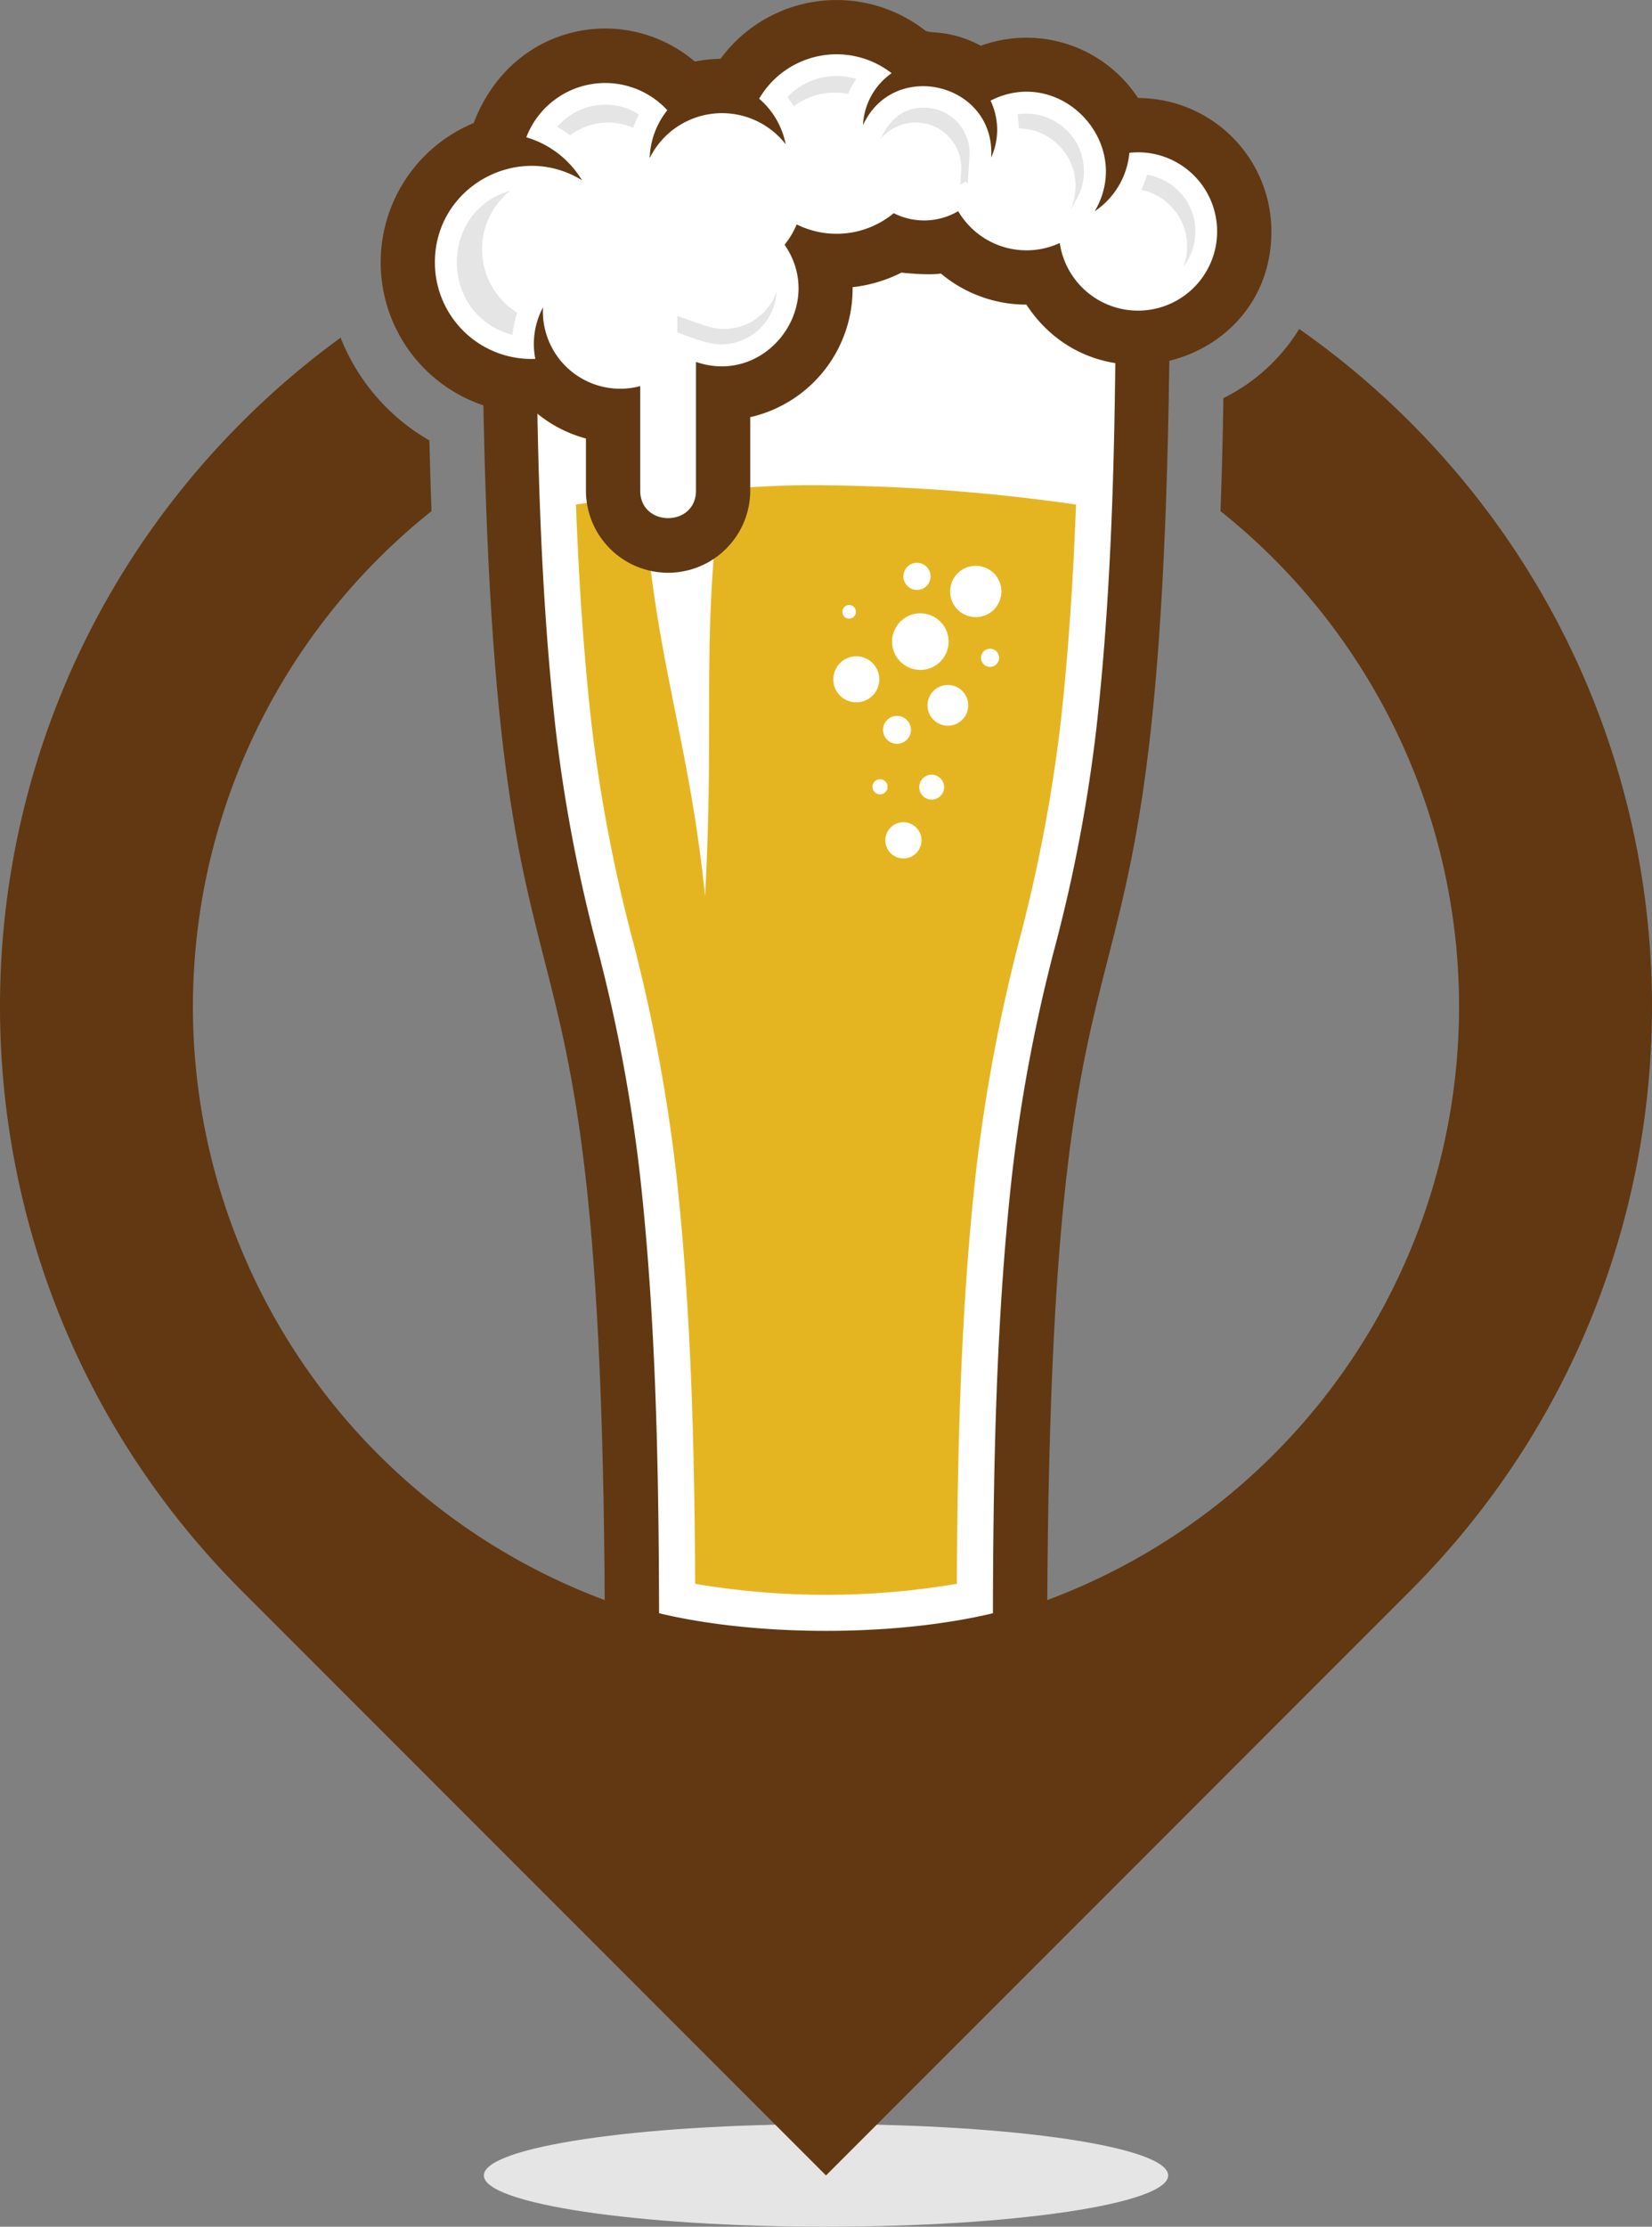 <svg xmlns="http://www.w3.org/2000/svg" width="413.437" height="556.913" viewBox="0 0 413.437 556.913">
  <rect x="0" y="0" width="413.437" height="556.913" fill="#808080" stroke="none"/>
  <g id="Groupe_2080" data-name="Groupe 2080" transform="translate(-159.225 -77.723)">
    <path id="Tracé_769" data-name="Tracé 769" d="M298.027,311.013c47.292,0,85.629,5.741,85.629,12.825s-38.337,12.828-85.629,12.828S212.4,330.923,212.4,323.838s38.337-12.825,85.629-12.825Z" transform="translate(67.916 297.97)" fill="#e5e5e5" fill-rule="evenodd"/>
    <path id="Tracé_770" data-name="Tracé 770" d="M219.771,137.147a208.114,208.114,0,0,1,24.694-21.112,51.507,51.507,0,0,0,22.228,25.694q.2,8.84.524,17.681a158.435,158.435,0,1,0,197.451,0q.526-14.131.722-28.258a46.347,46.347,0,0,0,18.981-17.3,207.919,207.919,0,0,1,27.744,23.294c80.728,80.728,80.728,211.613,0,292.342L365.943,575.661,219.771,429.489c-80.728-80.728-80.728-211.613,0-292.342Z" transform="translate(0 46.147)" fill="#613812" fill-rule="evenodd"/>
    <path id="Tracé_771" data-name="Tracé 771" d="M212.181,107.953c66.058-10.177,106.188-10.177,172.247,0,0,237.7-30.782,124.133-30.782,354.593-30.057,10.357-80.626,10.357-110.683,0,0-230.46-30.782-116.889-30.782-354.593Z" transform="translate(67.639 28.863)" fill="#613812" fill-rule="evenodd"/>
    <path id="Tracé_772" data-name="Tracé 772" d="M332.452,444.723c.091-36.34.786-73.751,4.791-109.684a405.207,405.207,0,0,1,10.767-57.088,387.5,387.5,0,0,0,10.393-55c4.033-36.274,4.712-74.165,4.807-110.9-24.066-3.409-48.146-5.771-72.53-5.771s-48.464,2.362-72.53,5.771c.093,36.737.774,74.628,4.8,110.9a387.828,387.828,0,0,0,10.4,55,405.193,405.193,0,0,1,10.765,57.088c4.008,35.933,4.7,73.343,4.791,109.684,24.528,5.878,59.017,5.878,83.545,0Z" transform="translate(75.263 36.479)" fill="#fff" fill-rule="evenodd"/>
    <path id="Tracé_773" data-name="Tracé 773" d="M307.865,150.4a3.394,3.394,0,1,0,3.393,3.4,3.4,3.4,0,0,0-3.393-3.4ZM292.678,173.79a5.753,5.753,0,1,0,5.755,5.752A5.751,5.751,0,0,0,292.678,173.79Zm22.918,7.167a5.092,5.092,0,1,0,5.092,5.094A5.092,5.092,0,0,0,315.6,180.957Zm-12.73,7.734a3.49,3.49,0,1,0,3.489,3.491A3.49,3.49,0,0,0,302.867,188.691Zm8.674,14.713a3.111,3.111,0,1,0,3.113,3.111A3.11,3.11,0,0,0,311.541,203.4Zm-7.073,11.883a4.526,4.526,0,1,0,4.525,4.525A4.528,4.528,0,0,0,304.467,215.286Zm-5.846-10.753a1.887,1.887,0,1,0,1.886,1.886A1.885,1.885,0,0,0,298.622,204.533Zm-7.734-43.568a1.7,1.7,0,1,0,1.7,1.7A1.7,1.7,0,0,0,290.888,160.965Zm35.272,10.94a2.264,2.264,0,1,0,2.261,2.264A2.264,2.264,0,0,0,326.161,171.9Zm-3.587-20.746a6.412,6.412,0,1,0,6.415,6.41A6.41,6.41,0,0,0,322.574,151.159Zm-13.862,11.88a7.073,7.073,0,1,0,7.071,7.073A7.073,7.073,0,0,0,308.712,163.04Zm-86.189-27.211c.674,18.229,1.835,36.438,3.844,54.524a389.3,389.3,0,0,0,10.168,53.754,423.165,423.165,0,0,1,10.995,58.327c3.817,34.245,4.65,68.871,4.819,103.328a196.126,196.126,0,0,0,65.494,0c.169-34.457,1-69.083,4.819-103.328a423.5,423.5,0,0,1,10.992-58.327,388.96,388.96,0,0,0,10.17-53.754c2.009-18.086,3.17-36.295,3.844-54.524a470.068,470.068,0,0,0-62.572-4.8,234.577,234.577,0,0,0-26.357,1.093c-4.855,38.454-1.523,57.371-3.905,101.659-4.038-39.7-12.714-59.689-15.349-100.21Q230.948,134.524,222.523,135.829Z" transform="translate(80.848 68.082)" fill="#e5b521" fill-rule="evenodd"/>
    <path id="Tracé_774" data-name="Tracé 774" d="M362.675,153.911a33.325,33.325,0,0,1-21.395-7.768c-3.55.5-9.831-.241-9.876-.237a35.915,35.915,0,0,1-12.229,3.641,32.938,32.938,0,0,1-25.615,32.512v18.352a20.559,20.559,0,0,1-41.118,0V187.4a32.782,32.782,0,0,1-12.327-6.351c-.449.018-.893.027-1.341.027A37.728,37.728,0,0,1,224.344,108.5c9.549-25.034,37.852-30.23,55.36-15.376a34.018,34.018,0,0,1,6.413-.685,36.041,36.041,0,0,1,51.177-7.116c1.227.956,6.128-.319,13.982,3.842a33.391,33.391,0,0,1,39.337,13.081,33.389,33.389,0,0,1,33.373,33.382c0,33.125-43.261,45.793-61.31,18.289Z" transform="translate(53.424 0)" fill="#613812" fill-rule="evenodd"/>
    <path id="Tracé_775" data-name="Tracé 775" d="M382.988,108.2A19.8,19.8,0,1,1,363.4,130.888a19.816,19.816,0,0,1-25.414-7.968,16.828,16.828,0,0,1-16.134.506,22.441,22.441,0,0,1-24.294,2.808,20.273,20.273,0,0,1-3.029,5.085c10.557,15.169-4.473,35.391-22.162,29.308V192.8c0,9.193-13.96,9.2-13.96,0V166.671a19.34,19.34,0,0,1-24.328-19.687,19.322,19.322,0,0,0-1.924,12.878,24.137,24.137,0,0,1-25.136-24.121c0-19.031,20.937-30.365,36.819-20.545A24.207,24.207,0,0,0,229.9,104.45a21.145,21.145,0,0,1,35.291-6.773,20.093,20.093,0,0,0-4.411,11.962,20.2,20.2,0,0,1,34.036-3.439,20.143,20.143,0,0,0-6.645-11.407,22.456,22.456,0,0,1,33.157-6.379,16.8,16.8,0,0,0-7.162,13c7.7-16.772,33.252-10.494,32.07,8.1a16.848,16.848,0,0,0-.159-14.235c17.542-8.956,36.033,10.733,26.075,27.666a19.794,19.794,0,0,0,8.674-14.618,19.9,19.9,0,0,1,2.163-.118Z" transform="translate(61.042 7.615)" fill="#fff" fill-rule="evenodd"/>
    <path id="Tracé_776" data-name="Tracé 776" d="M350.08,99.18a14.386,14.386,0,0,1,12.912,20.327c1.924-3.268,3.366-5.443,3.366-9.635a14.375,14.375,0,0,0-16.606-14.2,22.26,22.26,0,0,1,.328,3.5Zm-23.708-5.188c-5.6,0-8.8,3.259-10.935,7.911a11.4,11.4,0,0,1,20.22,7.893l-.216,3.452,1.391-.82.451.77.474-7.82A11.381,11.381,0,0,0,326.371,93.993ZM304.462,86.07a16.983,16.983,0,0,0-12.3,5.265,26.34,26.34,0,0,1,1.6,2.307,17.024,17.024,0,0,1,13.6-3.088,22.232,22.232,0,0,1,2.022-3.762A17.023,17.023,0,0,0,304.462,86.07Zm-57.9,7.169a15.7,15.7,0,0,0-12,5.57,29.748,29.748,0,0,1,3.215,2.1,15.726,15.726,0,0,1,15.815-1.861A25.679,25.679,0,0,1,255,95.7,15.624,15.624,0,0,0,246.558,93.239Zm-23.706,21.484c-18.275,5.3-17.683,31.376.519,36.088a24.745,24.745,0,0,1,1.152-5.531A18.727,18.727,0,0,1,222.852,114.722ZM264.6,146.1v4.124c3.473,1.2,7.56,2.97,10.972,2.97a13.9,13.9,0,0,0,13.88-13.2,13.912,13.912,0,0,1-17.653,8.585Zm116.092-31.551a14.386,14.386,0,0,1,10.562,19.222,14.383,14.383,0,0,0-9.073-23A25.363,25.363,0,0,1,380.688,114.552Z" transform="translate(64.125 10.662)" fill="#e5e5e5" fill-rule="evenodd"/>
  </g>
</svg>
